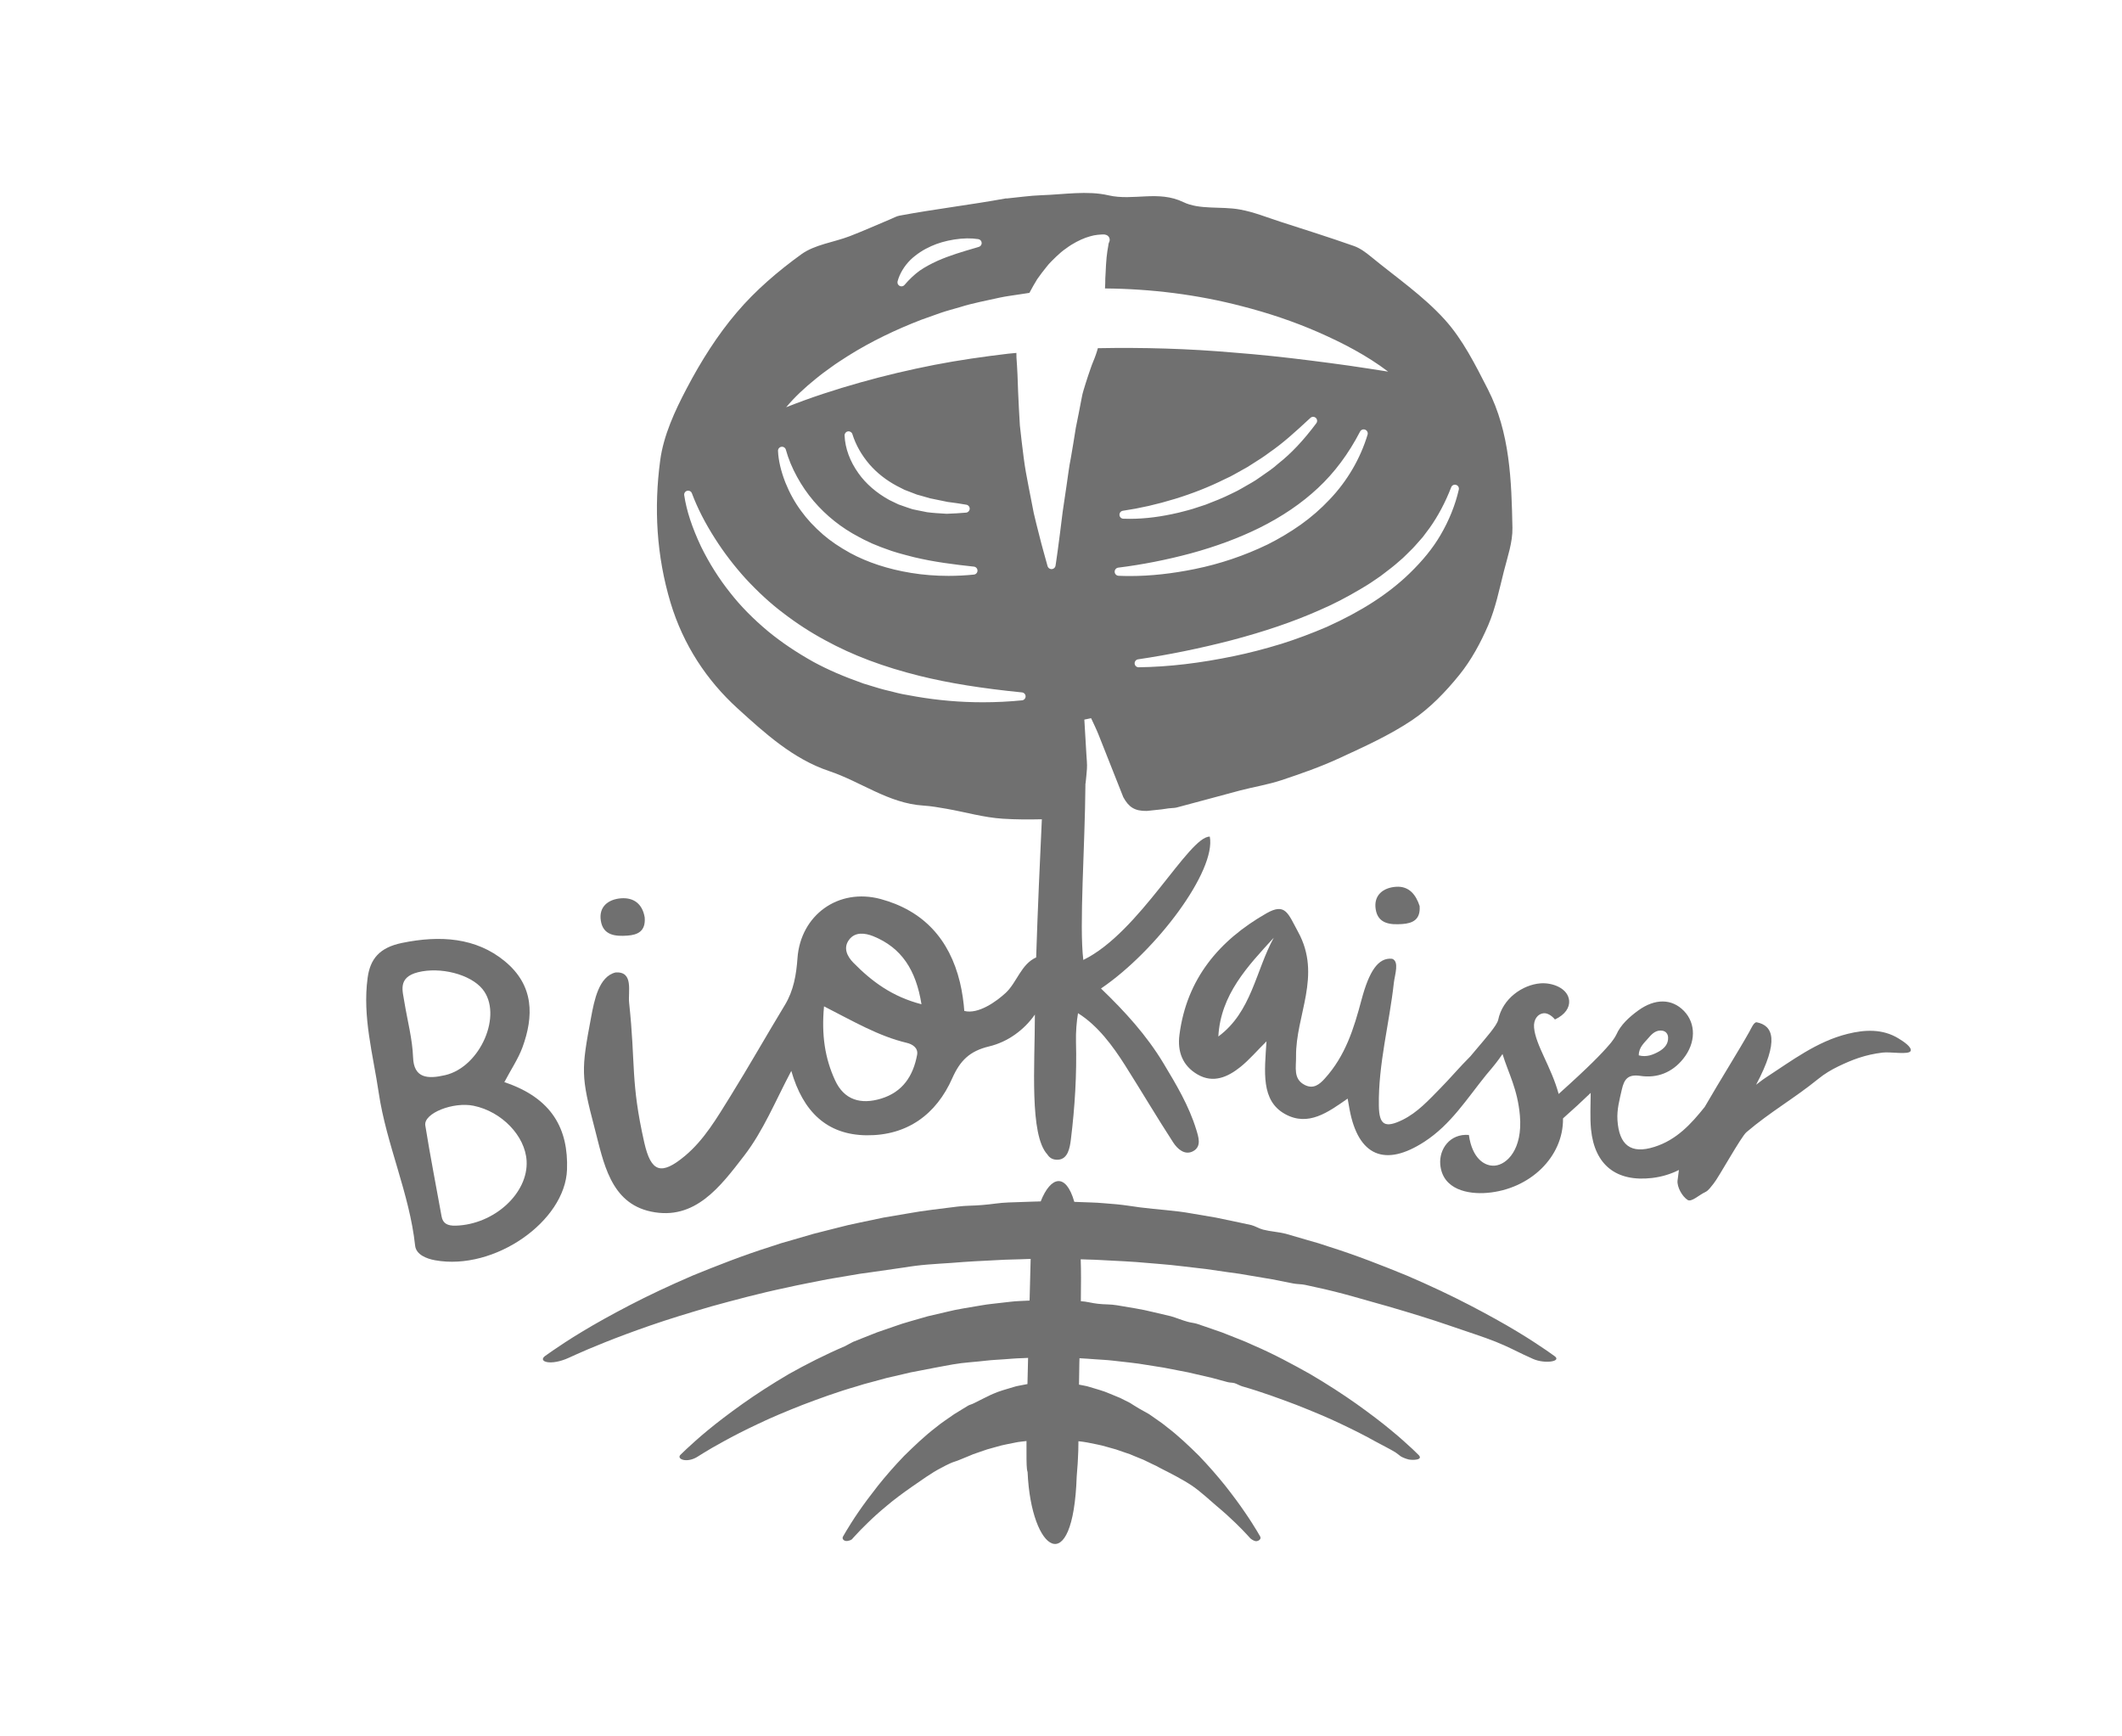 <?xml version="1.0" encoding="UTF-8" standalone="no"?>
<!DOCTYPE svg PUBLIC "-//W3C//DTD SVG 1.1//EN" "http://www.w3.org/Graphics/SVG/1.1/DTD/svg11.dtd">
<svg width="100%" height="100%" viewBox="0 0 110 90" version="1.1" xmlns="http://www.w3.org/2000/svg" xmlns:xlink="http://www.w3.org/1999/xlink" xml:space="preserve" xmlns:serif="http://www.serif.com/" style="fill-rule:evenodd;clip-rule:evenodd;stroke-linejoin:round;stroke-miterlimit:2;">
    <g transform="matrix(0.778,0,0,0.778,13.472,10.002)">
        <path d="M75.688,46.224C74.842,46.286 74.199,46.782 74.345,47.717C74.495,48.691 75.314,48.763 76.121,48.705C76.817,48.654 77.339,48.411 77.273,47.505C77.037,46.783 76.588,46.155 75.688,46.224" style="fill:rgb(112,112,112);fill-rule:nonzero;"/>
        <path d="M26.055,67.861C28.989,68.484 30.68,66.195 32.269,64.136C33.55,62.472 34.338,60.512 35.408,58.489C36.189,61.206 37.777,62.748 40.42,62.779C43.121,62.807 45.066,61.397 46.138,58.967C46.654,57.808 47.287,57.17 48.576,56.861C49.854,56.556 50.929,55.748 51.638,54.736C51.636,58.106 51.269,62.754 52.468,64.053C52.607,64.273 52.819,64.422 53.17,64.407C53.835,64.376 53.966,63.63 54.037,63.052C54.302,60.896 54.436,58.726 54.376,56.532C54.36,55.917 54.416,55.209 54.511,54.644C55.836,55.472 56.841,56.845 57.65,58.122C58.729,59.825 59.754,61.562 60.85,63.25C61.138,63.696 61.628,64.133 62.179,63.84C62.759,63.526 62.543,62.901 62.385,62.385C61.896,60.799 61.054,59.393 60.209,57.988C59.086,56.122 57.65,54.544 56.043,53C59.756,50.478 63.724,45.149 63.292,42.881C61.896,42.851 58.621,49.274 54.864,51.097C54.585,48.755 54.973,43.683 55.006,39.348C55.006,39.336 55.014,39.324 55.018,39.313C55.05,39.003 55.083,38.694 55.105,38.383C55.13,38.052 55.086,37.714 55.068,37.377C55.024,36.611 54.977,35.851 54.933,35.085C55.082,35.055 55.232,35.024 55.384,34.992C55.55,35.356 55.732,35.717 55.879,36.087C56.433,37.475 56.982,38.864 57.528,40.252C57.888,40.911 58.279,41.185 59.099,41.17C59.422,41.135 59.75,41.099 60.078,41.066C60.438,41.003 60.699,40.979 60.933,40.966C60.982,40.958 61.038,40.955 61.088,40.94C62.505,40.572 63.913,40.173 65.332,39.801C66.237,39.566 67.173,39.417 68.056,39.125C69.37,38.687 70.691,38.228 71.942,37.647C73.593,36.884 75.273,36.128 76.775,35.119C77.965,34.32 79.009,33.233 79.914,32.113C80.712,31.128 81.34,29.965 81.843,28.797C82.33,27.66 82.58,26.419 82.886,25.207C83.128,24.25 83.475,23.273 83.457,22.308C83.393,19.154 83.298,15.966 81.819,13.076C80.991,11.457 80.15,9.765 78.945,8.435C77.511,6.85 75.694,5.611 74.027,4.24C73.685,3.96 73.305,3.676 72.893,3.532C71.275,2.962 69.633,2.445 67.997,1.917C67.096,1.627 66.211,1.262 65.284,1.1C64.036,0.875 62.606,1.132 61.531,0.609C59.861,-0.196 58.203,0.54 56.547,0.158C55.13,-0.171 53.57,0.102 52.072,0.15C51.304,0.176 50.537,0.292 49.765,0.366C49.739,0.37 49.781,0.356 49.698,0.363C47.323,0.797 44.994,1.067 42.621,1.51C42.414,1.547 42.227,1.66 42.03,1.74C41.115,2.121 40.212,2.529 39.287,2.885C38.218,3.292 36.975,3.437 36.08,4.082C34.523,5.207 33.02,6.492 31.779,7.954C30.476,9.479 29.383,11.224 28.448,13.003C27.651,14.509 26.894,16.156 26.673,17.811C26.248,20.984 26.422,24.164 27.364,27.303C28.211,30.104 29.768,32.47 31.84,34.351C33.64,35.986 35.533,37.715 37.937,38.517C40.046,39.222 41.886,40.665 44.204,40.813C44.726,40.845 45.247,40.938 45.767,41.029C47.014,41.248 48.247,41.611 49.51,41.689C50.369,41.744 51.235,41.745 52.102,41.725C51.986,44.141 51.82,47.881 51.723,50.93C50.719,51.376 50.443,52.593 49.696,53.289C49.085,53.857 47.863,54.737 46.934,54.494C46.902,53.996 46.802,53.237 46.644,52.586C45.947,49.711 44.208,47.811 41.365,47.04C38.536,46.279 36.028,48.116 35.82,50.976C35.743,52.07 35.566,53.129 34.985,54.091C33.755,56.12 32.585,58.187 31.336,60.2C30.455,61.611 29.614,63.074 28.315,64.158C26.735,65.47 26.062,65.246 25.612,63.265C24.689,59.174 25.045,58.083 24.602,53.948C24.522,53.217 24.918,51.848 23.701,51.931C22.583,52.192 22.279,53.791 22.068,54.921C21.405,58.438 21.392,58.836 22.299,62.289C22.898,64.572 23.337,67.283 26.055,67.861M57.214,25.504C57.072,25.497 56.96,25.384 56.954,25.242C56.949,25.1 57.052,24.979 57.193,24.961C58.791,24.763 60.421,24.442 62.037,24.008C63.698,23.556 65.225,22.988 66.58,22.321C68.092,21.573 69.411,20.678 70.494,19.662C71.593,18.642 72.537,17.377 73.304,15.898C73.369,15.773 73.516,15.718 73.647,15.771C73.777,15.824 73.846,15.968 73.805,16.102C73.324,17.696 72.451,19.188 71.281,20.416C70.698,21.037 70.048,21.603 69.352,22.098C68.66,22.587 67.918,23.03 67.149,23.415C65.604,24.162 63.973,24.713 62.296,25.053C60.784,25.363 59.335,25.52 57.99,25.52C57.731,25.521 57.472,25.515 57.214,25.504M60.97,20.381C62.139,20.023 63.242,19.587 64.249,19.086L64.656,18.893C64.735,18.854 64.812,18.81 64.89,18.767C64.939,18.739 64.988,18.712 65.036,18.686L65.314,18.531C65.479,18.441 65.644,18.349 65.806,18.255C65.915,18.184 66.035,18.109 66.155,18.033C66.529,17.799 66.914,17.556 67.266,17.287C68.183,16.657 68.979,15.923 69.822,15.145L69.998,14.984C70.099,14.891 70.254,14.89 70.356,14.982C70.458,15.074 70.472,15.229 70.391,15.339C69.525,16.496 68.716,17.353 67.847,18.037C67.514,18.338 67.132,18.6 66.763,18.851C66.628,18.943 66.492,19.036 66.359,19.13C66.176,19.247 65.999,19.348 65.822,19.448C65.73,19.5 65.638,19.552 65.547,19.606C65.497,19.634 65.45,19.661 65.405,19.688C65.316,19.74 65.226,19.792 65.133,19.839L64.717,20.043C64.169,20.317 63.595,20.543 63.007,20.769L62.123,21.057C61.891,21.126 61.663,21.184 61.435,21.242L61.223,21.296C60.045,21.574 58.98,21.709 57.962,21.709C57.817,21.709 57.673,21.707 57.529,21.701C57.391,21.696 57.28,21.586 57.274,21.449C57.268,21.311 57.366,21.192 57.502,21.172C58.639,21.004 59.774,20.747 60.97,20.381M76.158,24.32C76.214,24.271 76.271,24.214 76.326,24.157L76.426,24.059C76.489,23.994 76.559,23.925 76.629,23.857C76.746,23.743 76.858,23.636 76.957,23.52L77.478,22.931L77.935,22.322C78.502,21.526 78.988,20.61 79.376,19.606C79.426,19.476 79.568,19.406 79.702,19.448C79.836,19.488 79.915,19.625 79.884,19.761C79.647,20.796 79.235,21.819 78.658,22.802C78.155,23.663 77.475,24.501 76.581,25.364C75.189,26.71 73.398,27.867 71.105,28.902C70.093,29.338 69.072,29.719 68.066,30.037C66.944,30.379 65.922,30.643 64.94,30.847C62.651,31.325 60.562,31.572 58.555,31.599L58.55,31.599C58.412,31.599 58.296,31.493 58.285,31.354C58.274,31.215 58.374,31.091 58.512,31.07C60.557,30.767 62.638,30.343 64.696,29.81C66.947,29.219 68.883,28.558 70.612,27.79C71.514,27.402 72.414,26.939 73.366,26.37C73.444,26.322 73.527,26.272 73.61,26.222C73.748,26.14 73.885,26.058 74.018,25.968L74.664,25.527L74.909,25.341C75.229,25.099 75.559,24.848 75.859,24.58L76.158,24.32ZM42.49,5.885C42.63,5.37 42.928,4.876 43.351,4.452C43.743,4.081 44.204,3.778 44.727,3.544C45.184,3.338 45.687,3.193 46.267,3.1C46.871,3.008 47.387,3 47.868,3.075C47.991,3.093 48.084,3.195 48.093,3.32C48.102,3.444 48.022,3.557 47.903,3.592L47.696,3.654C46.8,3.916 45.956,4.164 45.159,4.517C44.68,4.735 44.297,4.946 43.958,5.179C43.605,5.437 43.275,5.749 42.95,6.128C42.899,6.189 42.824,6.221 42.748,6.221C42.705,6.221 42.664,6.211 42.623,6.19C42.514,6.132 42.458,6.006 42.49,5.885M34.748,16.91C34.882,16.89 35.01,16.973 35.045,17.103C35.209,17.701 35.46,18.312 35.795,18.918C36.107,19.49 36.476,20.028 36.896,20.521C37.736,21.504 38.749,22.31 39.904,22.914C40.13,23.043 40.357,23.15 40.596,23.261L40.785,23.351C40.865,23.382 40.961,23.422 41.057,23.461C41.271,23.55 41.473,23.633 41.683,23.702C42.235,23.917 42.787,24.059 43.372,24.21L43.593,24.267C44.907,24.583 46.284,24.755 47.576,24.894C47.712,24.909 47.814,25.023 47.814,25.16C47.814,25.297 47.71,25.41 47.575,25.424C47.006,25.482 46.434,25.51 45.875,25.51C45.027,25.51 44.187,25.444 43.379,25.311C41.859,25.062 40.497,24.617 39.329,23.985C38.615,23.59 38.03,23.193 37.536,22.768C36.933,22.245 36.451,21.725 36.057,21.177C35.644,20.62 35.292,19.984 35.012,19.288C34.71,18.507 34.551,17.82 34.522,17.185C34.517,17.05 34.613,16.931 34.748,16.91M45.347,20.485C45.512,20.518 45.677,20.551 45.843,20.587L45.904,20.594C46.286,20.644 46.681,20.697 47.078,20.77C47.208,20.793 47.3,20.911 47.295,21.043C47.289,21.175 47.187,21.283 47.055,21.296C46.642,21.336 46.221,21.354 45.813,21.371L45.777,21.373L45.75,21.373L45.628,21.365C45.247,21.343 44.853,21.32 44.462,21.269C44.237,21.227 44.023,21.186 43.812,21.139L43.5,21.073C43.49,21.072 43.481,21.069 43.472,21.066L43.165,20.965C42.957,20.895 42.75,20.823 42.546,20.748L41.938,20.455C41.081,19.983 40.375,19.37 39.886,18.678C39.314,17.88 38.993,17.007 38.958,16.157C38.953,16.024 39.046,15.907 39.178,15.884C39.312,15.861 39.438,15.94 39.478,16.066C39.706,16.792 40.093,17.474 40.629,18.095C41.119,18.656 41.726,19.133 42.431,19.512L42.952,19.777L43.779,20.095L44.059,20.172C44.256,20.225 44.455,20.283 44.655,20.343C44.87,20.39 45.107,20.438 45.347,20.485M50.78,33.802C49.915,33.888 49.036,33.931 48.169,33.931C46.665,33.931 45.156,33.801 43.685,33.544L42.811,33.386C42.611,33.346 42.421,33.298 42.231,33.249C42.131,33.224 42.033,33.198 41.933,33.175C41.491,33.076 41.051,32.94 40.625,32.808C40.487,32.765 40.347,32.722 40.207,32.68C38.877,32.21 37.823,31.752 36.879,31.238C35.732,30.596 34.749,29.933 33.869,29.21C32.852,28.36 32.019,27.512 31.322,26.617C30.593,25.702 29.943,24.674 29.396,23.562C28.786,22.263 28.43,21.176 28.273,20.139C28.252,20.004 28.336,19.876 28.468,19.842C28.599,19.808 28.737,19.878 28.784,20.006C29.159,21.005 29.667,21.996 30.334,23.038C30.925,23.966 31.616,24.867 32.386,25.715C33.23,26.62 34.038,27.36 34.854,27.974C35.746,28.661 36.69,29.274 37.663,29.797C39.484,30.797 41.548,31.575 43.972,32.176C45.905,32.654 48.068,33.003 50.78,33.274C50.916,33.287 51.019,33.401 51.019,33.538C51.019,33.675 50.916,33.789 50.78,33.802M51.923,22.784C51.818,22.352 51.681,21.864 51.563,21.328C51.458,20.788 51.344,20.203 51.223,19.585C51.102,18.963 50.975,18.308 50.89,17.619C50.806,16.931 50.71,16.218 50.638,15.491C50.588,14.758 50.559,14.011 50.521,13.259C50.499,12.507 50.469,11.737 50.411,10.972C50.408,10.867 50.408,10.761 50.406,10.656C50.229,10.672 50.05,10.688 49.873,10.706C48.226,10.902 46.576,11.135 44.931,11.455C43.289,11.777 41.647,12.162 40.005,12.625C38.361,13.09 36.722,13.616 35.065,14.276C35.64,13.587 36.306,12.973 37.004,12.409C37.179,12.268 37.354,12.125 37.534,11.99L38.08,11.594C38.444,11.324 38.827,11.09 39.206,10.843C40.735,9.885 42.374,9.101 44.067,8.448L45.348,7.992C45.778,7.842 46.217,7.735 46.653,7.604C47.522,7.329 48.415,7.172 49.303,6.97C49.747,6.875 50.198,6.823 50.646,6.751C50.856,6.722 51.065,6.688 51.275,6.655C51.275,6.654 51.276,6.652 51.276,6.651C51.443,6.333 51.614,6.031 51.792,5.745C51.996,5.458 52.195,5.186 52.401,4.938C52.588,4.687 52.84,4.457 53.052,4.246C53.161,4.141 53.274,4.044 53.38,3.95C53.489,3.855 53.613,3.767 53.727,3.687C54.168,3.356 54.633,3.128 55.018,2.983C55.222,2.912 55.4,2.863 55.559,2.827C55.731,2.796 55.868,2.779 55.986,2.773C56.118,2.763 56.211,2.76 56.273,2.765C56.328,2.778 56.356,2.785 56.356,2.785C56.542,2.828 56.657,3.013 56.614,3.199C56.61,3.218 56.603,3.238 56.595,3.255L56.592,3.263C56.592,3.263 56.58,3.29 56.558,3.342C56.548,3.394 56.532,3.46 56.524,3.541C56.509,3.63 56.49,3.74 56.468,3.87C56.448,3.996 56.434,4.15 56.415,4.297C56.386,4.618 56.362,4.973 56.347,5.383C56.344,5.486 56.336,5.58 56.33,5.685C56.328,5.795 56.33,5.908 56.325,6.018C56.321,6.134 56.315,6.246 56.309,6.361C59.389,6.387 62.461,6.768 65.424,7.542C67.163,7.987 68.867,8.555 70.508,9.271C72.143,9.99 73.743,10.815 75.175,11.902C74.292,11.754 73.421,11.636 72.561,11.503C71.696,11.386 70.84,11.263 69.985,11.161C68.278,10.945 66.583,10.764 64.895,10.634C61.857,10.368 58.839,10.284 55.834,10.341C55.794,10.486 55.751,10.632 55.699,10.776C55.599,11.076 55.455,11.368 55.353,11.685C55.244,12 55.134,12.32 55.033,12.643C54.978,12.805 54.929,12.967 54.883,13.131C54.831,13.294 54.794,13.459 54.762,13.628C54.63,14.3 54.507,14.977 54.365,15.646C54.263,16.322 54.146,16.991 54.036,17.641C53.902,18.29 53.837,18.928 53.742,19.532C53.652,20.138 53.567,20.713 53.489,21.242C53.422,21.776 53.361,22.266 53.307,22.7C53.255,23.136 53.205,23.516 53.158,23.831C53.073,24.459 53.015,24.821 53.015,24.821L53.014,24.831C52.99,24.978 52.851,25.08 52.703,25.056C52.595,25.038 52.514,24.961 52.484,24.865C52.484,24.865 52.381,24.514 52.216,23.897C52.129,23.592 52.031,23.216 51.923,22.784M39.267,49.74C39.666,49.213 40.32,49.3 40.861,49.513C42.758,50.28 43.717,51.769 44.082,54.049C42.126,53.544 40.769,52.526 39.55,51.288C39.12,50.853 38.848,50.283 39.267,49.74M37.588,54.189C39.569,55.198 41.217,56.171 43.099,56.62C43.469,56.705 43.872,56.95 43.792,57.411C43.533,58.819 42.832,59.902 41.379,60.339C40.042,60.742 38.934,60.433 38.329,59.125C37.653,57.666 37.41,56.113 37.588,54.189" style="fill:rgb(112,112,112);fill-rule:nonzero;"/>
        <path d="M24.49,49.476C25.184,49.426 25.708,49.182 25.641,48.274C25.502,47.405 24.951,46.924 24.058,46.991C23.209,47.058 22.567,47.553 22.717,48.485C22.868,49.46 23.683,49.536 24.49,49.476" style="fill:rgb(112,112,112);fill-rule:nonzero;"/>
        <path d="M20.464,65.061C20.557,62.377 19.488,60.308 16.288,59.238C16.738,58.387 17.213,57.682 17.494,56.924C18.247,54.862 18.289,52.809 16.322,51.186C14.405,49.602 12,49.439 9.453,49.967C7.958,50.278 7.345,51.04 7.178,52.294C6.825,54.897 7.545,57.414 7.92,59.959C8.432,63.397 9.971,66.663 10.343,70.128C10.408,70.735 11.11,71.004 11.679,71.106C15.627,71.82 20.347,68.509 20.464,65.061M10.207,57.592C10.163,56.369 9.833,55.156 9.622,53.873C9.533,53.219 9.144,52.269 10.524,51.919C12.017,51.54 14.021,52.049 14.828,53.035C16.207,54.711 14.705,58.223 12.346,58.772C11.157,59.05 10.258,58.969 10.207,57.592M14.246,60.813C16.119,61.201 17.673,62.818 17.771,64.477C17.897,66.637 15.605,68.725 13.049,68.8C12.483,68.816 12.191,68.641 12.107,68.187C11.744,66.166 11.345,64.147 11.021,62.12C10.898,61.311 12.886,60.53 14.246,60.813" style="fill:rgb(112,112,112);fill-rule:nonzero;"/>
        <path d="M109.18,56.326C108.112,55.671 106.921,55.74 105.785,56.023C103.733,56.532 102.069,57.811 100.336,58.937C100.112,59.082 99.907,59.251 99.692,59.412C101.264,56.452 100.818,55.465 99.73,55.25C99.546,55.232 99.373,55.645 99.245,55.875C98.585,57.059 97.281,59.138 96.269,60.889C95.366,62.02 94.397,63.084 92.921,63.55C91.348,64.053 90.564,63.435 90.454,61.767C90.409,61.058 90.594,60.403 90.746,59.729C90.9,59.058 91.139,58.696 91.975,58.821C93.098,58.99 94.105,58.6 94.84,57.677C95.686,56.62 95.696,55.33 94.881,54.491C94.077,53.667 92.96,53.654 91.841,54.462C91.239,54.9 90.664,55.422 90.376,56.079C90.303,56.248 90.055,56.574 90.027,56.606L89.917,56.736C89.423,57.317 88.571,58.202 86.536,60.025C86.053,58.235 84.994,56.765 84.898,55.603C84.848,55.066 85.148,54.681 85.537,54.648C85.772,54.628 86.054,54.781 86.29,55.064C86.985,54.735 87.27,54.262 87.235,53.812C87.162,52.978 86.109,52.587 85.307,52.658C84.146,52.756 82.805,53.649 82.508,55.085C82.428,55.461 81.685,56.297 81.029,57.074L80.652,57.522C79.948,58.218 79.291,59.005 78.616,59.685C77.861,60.453 77.129,61.259 76.144,61.747C74.961,62.325 74.575,62.098 74.556,60.806C74.514,58.026 75.258,55.339 75.558,52.602C75.621,52.077 75.931,51.197 75.444,51.02C74.499,50.915 73.901,51.887 73.406,53.734C72.89,55.674 72.334,57.474 70.956,58.997C70.599,59.393 70.203,59.712 69.637,59.435C68.824,59.037 69.053,58.236 69.039,57.524C69.01,54.777 70.773,52.148 69.178,49.234C68.503,47.999 68.339,47.267 67.068,47.99C63.918,49.787 61.749,52.355 61.27,56.087C61.122,57.203 61.481,58.151 62.478,58.728C63.528,59.335 64.492,58.899 65.328,58.23C65.923,57.753 66.422,57.159 67.07,56.521C66.943,58.534 66.681,60.472 68.315,61.369C69.853,62.214 71.166,61.25 72.477,60.334C72.548,60.73 72.573,60.896 72.606,61.062C73.183,64.149 74.95,64.927 77.597,63.204C79.356,62.062 80.414,60.353 81.717,58.744L81.842,58.596C82.149,58.236 82.489,57.825 82.796,57.364C83.178,58.625 83.801,59.686 83.955,61.475C84.146,63.712 83.091,64.732 82.285,64.8C81.632,64.858 80.779,64.357 80.554,62.756C79.283,62.655 78.564,63.708 78.648,64.718C78.794,66.42 80.529,66.721 81.781,66.614C84.614,66.375 86.862,64.228 86.827,61.653C87.489,61.069 88.118,60.489 88.671,59.954C88.67,60.78 88.616,61.588 88.693,62.383C88.933,64.761 90.378,65.899 92.757,65.624C93.423,65.546 94.016,65.358 94.55,65.089C94.514,65.325 94.483,65.564 94.458,65.795C94.413,66.219 94.768,66.859 95.133,67.089C95.391,67.245 95.892,66.752 96.303,66.564C96.532,66.458 96.689,66.198 96.86,65.997C97.179,65.621 98.682,62.885 99.05,62.571C100.619,61.23 102.233,60.324 103.835,59.022C104.242,58.69 104.704,58.412 105.169,58.189C106.081,57.751 106.946,57.409 108.128,57.268C108.666,57.205 109.899,57.435 109.991,57.153C110.073,56.903 109.529,56.537 109.18,56.326M92.56,56.25C92.78,55.987 93.06,55.748 93.445,55.81C93.671,55.847 93.82,56.019 93.829,56.263C93.847,56.706 93.575,56.988 93.231,57.189C92.821,57.421 92.386,57.59 91.876,57.454C91.869,56.904 92.266,56.6 92.56,56.25M63.861,56.197C64.017,53.403 65.808,51.525 67.555,49.616C66.343,51.824 66.083,54.561 63.861,56.197" style="fill:rgb(112,112,112);fill-rule:nonzero;"/>
        <path d="M66.645,89.5C66.596,89.42 66.522,89.296 66.43,89.133C66.243,88.827 65.972,88.386 65.614,87.871C65.263,87.353 64.826,86.764 64.318,86.119C63.806,85.481 63.223,84.811 62.577,84.135C61.923,83.492 61.209,82.804 60.436,82.218C60.345,82.142 60.247,82.066 60.147,81.989C60.05,81.92 59.949,81.85 59.851,81.78C59.652,81.639 59.451,81.499 59.247,81.357C59.039,81.23 58.781,81.106 58.571,80.977C58.464,80.914 58.361,80.848 58.255,80.785C58.149,80.73 58.088,80.67 57.981,80.611C57.763,80.502 57.543,80.392 57.325,80.28C57.106,80.187 56.88,80.096 56.653,80.003C56.209,79.802 55.746,79.692 55.287,79.547C55.058,79.47 54.822,79.446 54.589,79.393C54.583,79.393 54.583,79.39 54.577,79.39C54.586,78.885 54.595,78.391 54.601,77.906C54.604,77.816 54.607,77.724 54.61,77.632C54.961,77.645 55.305,77.68 55.655,77.701C56.041,77.73 56.43,77.745 56.815,77.79C57.583,77.883 58.352,77.946 59.101,78.08C59.475,78.138 59.849,78.199 60.217,78.257C60.585,78.328 60.951,78.401 61.315,78.47C61.495,78.504 61.676,78.542 61.854,78.574C62.032,78.616 62.211,78.66 62.388,78.698C62.739,78.779 63.092,78.864 63.438,78.941C63.78,79.036 64.124,79.125 64.458,79.217C64.624,79.265 64.776,79.248 64.942,79.292C65.106,79.343 65.286,79.454 65.447,79.503C66.757,79.877 67.961,80.325 69.074,80.745C70.178,81.182 71.188,81.6 72.057,82.02C72.932,82.432 73.682,82.816 74.284,83.154C74.894,83.483 75.346,83.708 75.659,83.9C75.805,83.995 75.936,84.116 76.013,84.167C76.092,84.216 76.287,84.31 76.523,84.372C76.758,84.433 77.587,84.433 77.182,84.054C77.094,83.972 76.968,83.848 76.801,83.685C76.47,83.383 75.992,82.936 75.364,82.424C74.74,81.905 73.966,81.317 73.067,80.675C72.165,80.037 71.131,79.366 69.985,78.691C68.83,78.045 67.572,77.359 66.206,76.773C66.037,76.693 65.863,76.619 65.689,76.542C65.52,76.473 65.343,76.403 65.164,76.331C64.813,76.196 64.456,76.051 64.097,75.909C63.73,75.782 63.364,75.655 62.989,75.526C62.8,75.463 62.614,75.397 62.428,75.335C62.236,75.279 61.999,75.257 61.807,75.2C61.424,75.093 61.088,74.948 60.695,74.833C60.307,74.739 59.912,74.648 59.516,74.556C58.724,74.354 57.909,74.245 57.097,74.102C56.686,74.028 56.252,74.057 55.836,74.004C55.451,73.966 55.089,73.85 54.7,73.832C54.717,72.73 54.717,71.728 54.691,71.04C54.858,71.047 55.024,71.055 55.198,71.058C55.729,71.066 56.261,71.109 56.796,71.131C57.326,71.163 57.856,71.178 58.384,71.222C59.435,71.317 60.48,71.38 61.508,71.51C62.021,71.572 62.529,71.628 63.041,71.689C63.542,71.762 64.041,71.829 64.537,71.905C64.785,71.935 65.032,71.971 65.279,72.007C65.524,72.048 65.767,72.091 66.008,72.131C66.492,72.213 66.971,72.296 67.448,72.374C67.917,72.466 68.386,72.558 68.845,72.65C69.073,72.698 69.402,72.694 69.629,72.741C69.854,72.789 70.08,72.839 70.3,72.889C72.091,73.264 73.642,73.759 75.162,74.175C76.671,74.615 78.051,75.037 79.245,75.451C80.441,75.866 81.517,76.202 82.344,76.534C83.173,76.866 83.766,77.19 84.19,77.384C84.396,77.477 84.604,77.578 84.823,77.675C85.614,78.029 86.773,77.846 86.26,77.488C86.14,77.405 85.967,77.279 85.737,77.117C85.287,76.813 84.632,76.37 83.773,75.854C82.916,75.336 81.857,74.746 80.626,74.105C79.394,73.464 77.98,72.795 76.409,72.12C74.831,71.475 73.107,70.791 71.239,70.202C71.005,70.126 70.771,70.049 70.532,69.971C70.295,69.903 70.055,69.833 69.812,69.764C69.331,69.623 68.844,69.48 68.349,69.338C67.847,69.212 67.349,69.193 66.84,69.063C66.586,69 66.32,68.829 66.066,68.763C65.805,68.707 65.545,68.65 65.283,68.594C64.76,68.485 64.231,68.375 63.699,68.262C63.162,68.172 62.622,68.078 62.08,67.987C60.995,67.785 59.773,67.729 58.658,67.583C58.101,67.511 57.643,67.428 57.078,67.375C56.512,67.335 55.947,67.268 55.379,67.254C55.009,67.24 54.634,67.23 54.265,67.214C53.701,65.244 52.687,65.508 52.025,67.184L51.882,67.184L51.882,67.189C51.788,67.191 51.692,67.193 51.597,67.195C51.025,67.215 50.455,67.234 49.885,67.254C49.309,67.268 48.697,67.385 48.131,67.424C47.568,67.477 47.049,67.456 46.491,67.528C45.374,67.675 44.263,67.784 43.178,67.986C42.636,68.078 42.097,68.172 41.557,68.261C41.031,68.374 40.497,68.484 39.974,68.593C39.713,68.649 39.451,68.706 39.192,68.762C38.937,68.828 38.682,68.891 38.426,68.954C37.915,69.084 37.412,69.21 36.912,69.337C36.417,69.479 35.926,69.622 35.445,69.763C35.203,69.832 34.966,69.902 34.726,69.97C34.49,70.048 34.256,70.125 34.021,70.201C32.154,70.791 30.431,71.475 28.847,72.119C27.28,72.795 25.86,73.463 24.631,74.104C23.399,74.745 22.343,75.335 21.487,75.853C20.625,76.369 19.973,76.811 19.524,77.116C19.293,77.277 19.115,77.397 18.996,77.487C18.503,77.86 19.377,78.159 20.597,77.596C20.706,77.547 20.865,77.476 21.066,77.383C21.495,77.189 22.134,76.914 22.963,76.583C23.79,76.25 24.817,75.865 26.013,75.45C27.207,75.035 28.585,74.614 30.097,74.174C31.619,73.757 33.269,73.309 35.061,72.934C35.281,72.884 35.506,72.834 35.732,72.787C35.956,72.74 36.186,72.696 36.418,72.648C36.876,72.556 37.338,72.464 37.812,72.372C38.288,72.293 38.765,72.211 39.248,72.129C39.494,72.09 39.737,72.046 39.982,72.005C40.225,71.969 40.472,71.933 40.719,71.903C41.214,71.827 41.719,71.76 42.223,71.687C42.728,71.625 43.189,71.535 43.698,71.473C44.721,71.343 45.826,71.315 46.875,71.22C47.401,71.176 47.931,71.161 48.469,71.129C48.997,71.108 49.531,71.065 50.065,71.056C50.494,71.048 50.925,71.03 51.356,71.014C51.344,71.616 51.317,72.605 51.285,73.79C51.056,73.801 50.829,73.812 50.602,73.822C50.185,73.836 49.772,73.904 49.358,73.944C48.946,73.997 48.533,74.027 48.127,74.101C47.31,74.245 46.495,74.353 45.707,74.555C45.309,74.647 44.911,74.738 44.52,74.832C44.133,74.946 43.747,75.056 43.36,75.164C43.17,75.221 42.982,75.278 42.791,75.334C42.605,75.396 42.415,75.462 42.231,75.525C41.856,75.654 41.488,75.781 41.122,75.908C40.765,76.05 40.404,76.195 40.055,76.33C39.874,76.402 39.702,76.472 39.527,76.541C39.357,76.618 39.153,76.749 38.984,76.829C37.618,77.415 36.386,78.045 35.234,78.691C34.088,79.366 33.051,80.038 32.154,80.675C31.254,81.317 30.48,81.905 29.854,82.424C29.227,82.937 28.749,83.383 28.419,83.685C28.253,83.848 28.123,83.972 28.034,84.054C27.716,84.345 28.456,84.661 29.203,84.167C29.281,84.116 29.398,84.045 29.549,83.95C29.858,83.759 30.323,83.484 30.93,83.155C31.538,82.817 32.291,82.433 33.164,82.021C34.035,81.601 35.039,81.182 36.142,80.746C37.253,80.326 38.464,79.877 39.768,79.504C39.934,79.454 40.096,79.404 40.26,79.353C40.425,79.309 40.592,79.267 40.765,79.218C41.097,79.126 41.436,79.037 41.78,78.942C42.127,78.864 42.48,78.78 42.835,78.699C43.008,78.661 43.189,78.617 43.36,78.575C43.548,78.543 43.725,78.505 43.907,78.471C44.271,78.402 44.636,78.329 45.005,78.258C45.373,78.2 45.794,78.101 46.168,78.044C46.917,77.91 47.637,77.885 48.405,77.792C48.789,77.747 49.178,77.732 49.572,77.703C49.957,77.679 50.344,77.637 50.734,77.629C50.884,77.625 51.036,77.616 51.185,77.609C51.17,78.194 51.156,78.779 51.143,79.353C51.064,79.368 50.986,79.382 50.908,79.397C50.677,79.45 50.442,79.474 50.214,79.551C49.752,79.696 49.293,79.806 48.846,80.007C48.617,80.101 48.447,80.208 48.229,80.301C48.005,80.411 47.787,80.521 47.573,80.631C47.466,80.691 47.302,80.729 47.198,80.785C47.089,80.848 46.986,80.914 46.883,80.977C46.668,81.106 46.461,81.233 46.258,81.361C46.055,81.504 45.849,81.644 45.648,81.784C45.549,81.854 45.451,81.924 45.355,81.993C45.257,82.07 45.158,82.146 45.064,82.222C44.292,82.809 43.581,83.497 42.925,84.139C42.274,84.815 41.691,85.486 41.183,86.123C40.676,86.768 40.237,87.357 39.882,87.875C39.527,88.39 39.258,88.831 39.071,89.137C38.979,89.3 38.909,89.426 38.858,89.504C38.753,89.66 38.919,89.852 39.177,89.802C39.433,89.752 39.473,89.669 39.513,89.617C39.562,89.569 39.624,89.498 39.711,89.405C39.885,89.211 40.148,88.937 40.495,88.604C40.833,88.271 41.258,87.884 41.757,87.472C42.245,87.056 42.817,86.633 43.441,86.197C44.069,85.777 44.685,85.297 45.427,84.92C45.519,84.87 45.609,84.821 45.705,84.773C45.799,84.726 45.891,84.679 45.987,84.638C46.178,84.543 46.433,84.488 46.63,84.396C46.825,84.313 47.023,84.233 47.224,84.153C47.324,84.111 47.418,84.07 47.522,84.028C47.626,83.992 47.726,83.959 47.827,83.922C48.036,83.854 48.242,83.781 48.449,83.708C48.66,83.65 48.874,83.594 49.079,83.532C49.505,83.4 49.94,83.336 50.375,83.242C50.589,83.196 50.812,83.184 51.026,83.154C51.044,83.152 51.062,83.149 51.079,83.147C51.072,84.097 51.078,84.777 51.108,85.005C51.117,85.084 51.133,85.155 51.153,85.223C51.384,90.569 54.191,92.442 54.424,85.513C54.425,85.491 54.464,84.994 54.477,84.804C54.477,84.804 54.499,84.551 54.501,84.423C54.526,83.99 54.54,83.569 54.54,83.161C54.736,83.186 54.932,83.204 55.124,83.243C55.56,83.337 55.99,83.401 56.418,83.533C56.626,83.595 56.838,83.651 57.046,83.709C57.254,83.782 57.463,83.855 57.666,83.923C57.771,83.96 57.873,83.994 57.978,84.029C58.074,84.07 58.177,84.112 58.275,84.154C58.477,84.234 58.675,84.314 58.872,84.397C59.06,84.489 59.258,84.581 59.448,84.676C59.54,84.717 59.636,84.763 59.732,84.81C59.821,84.858 59.914,84.908 60.006,84.958C60.747,85.334 61.498,85.716 62.126,86.137C62.751,86.573 63.249,87.058 63.744,87.474C64.238,87.886 64.663,88.273 65.005,88.606C65.35,88.939 65.612,89.213 65.789,89.407C65.872,89.5 65.939,89.571 65.982,89.619C66.025,89.671 66.217,89.804 66.359,89.821C66.502,89.831 66.759,89.699 66.645,89.5" style="fill:rgb(112,112,112);fill-rule:nonzero;"/>
    </g>
</svg>
